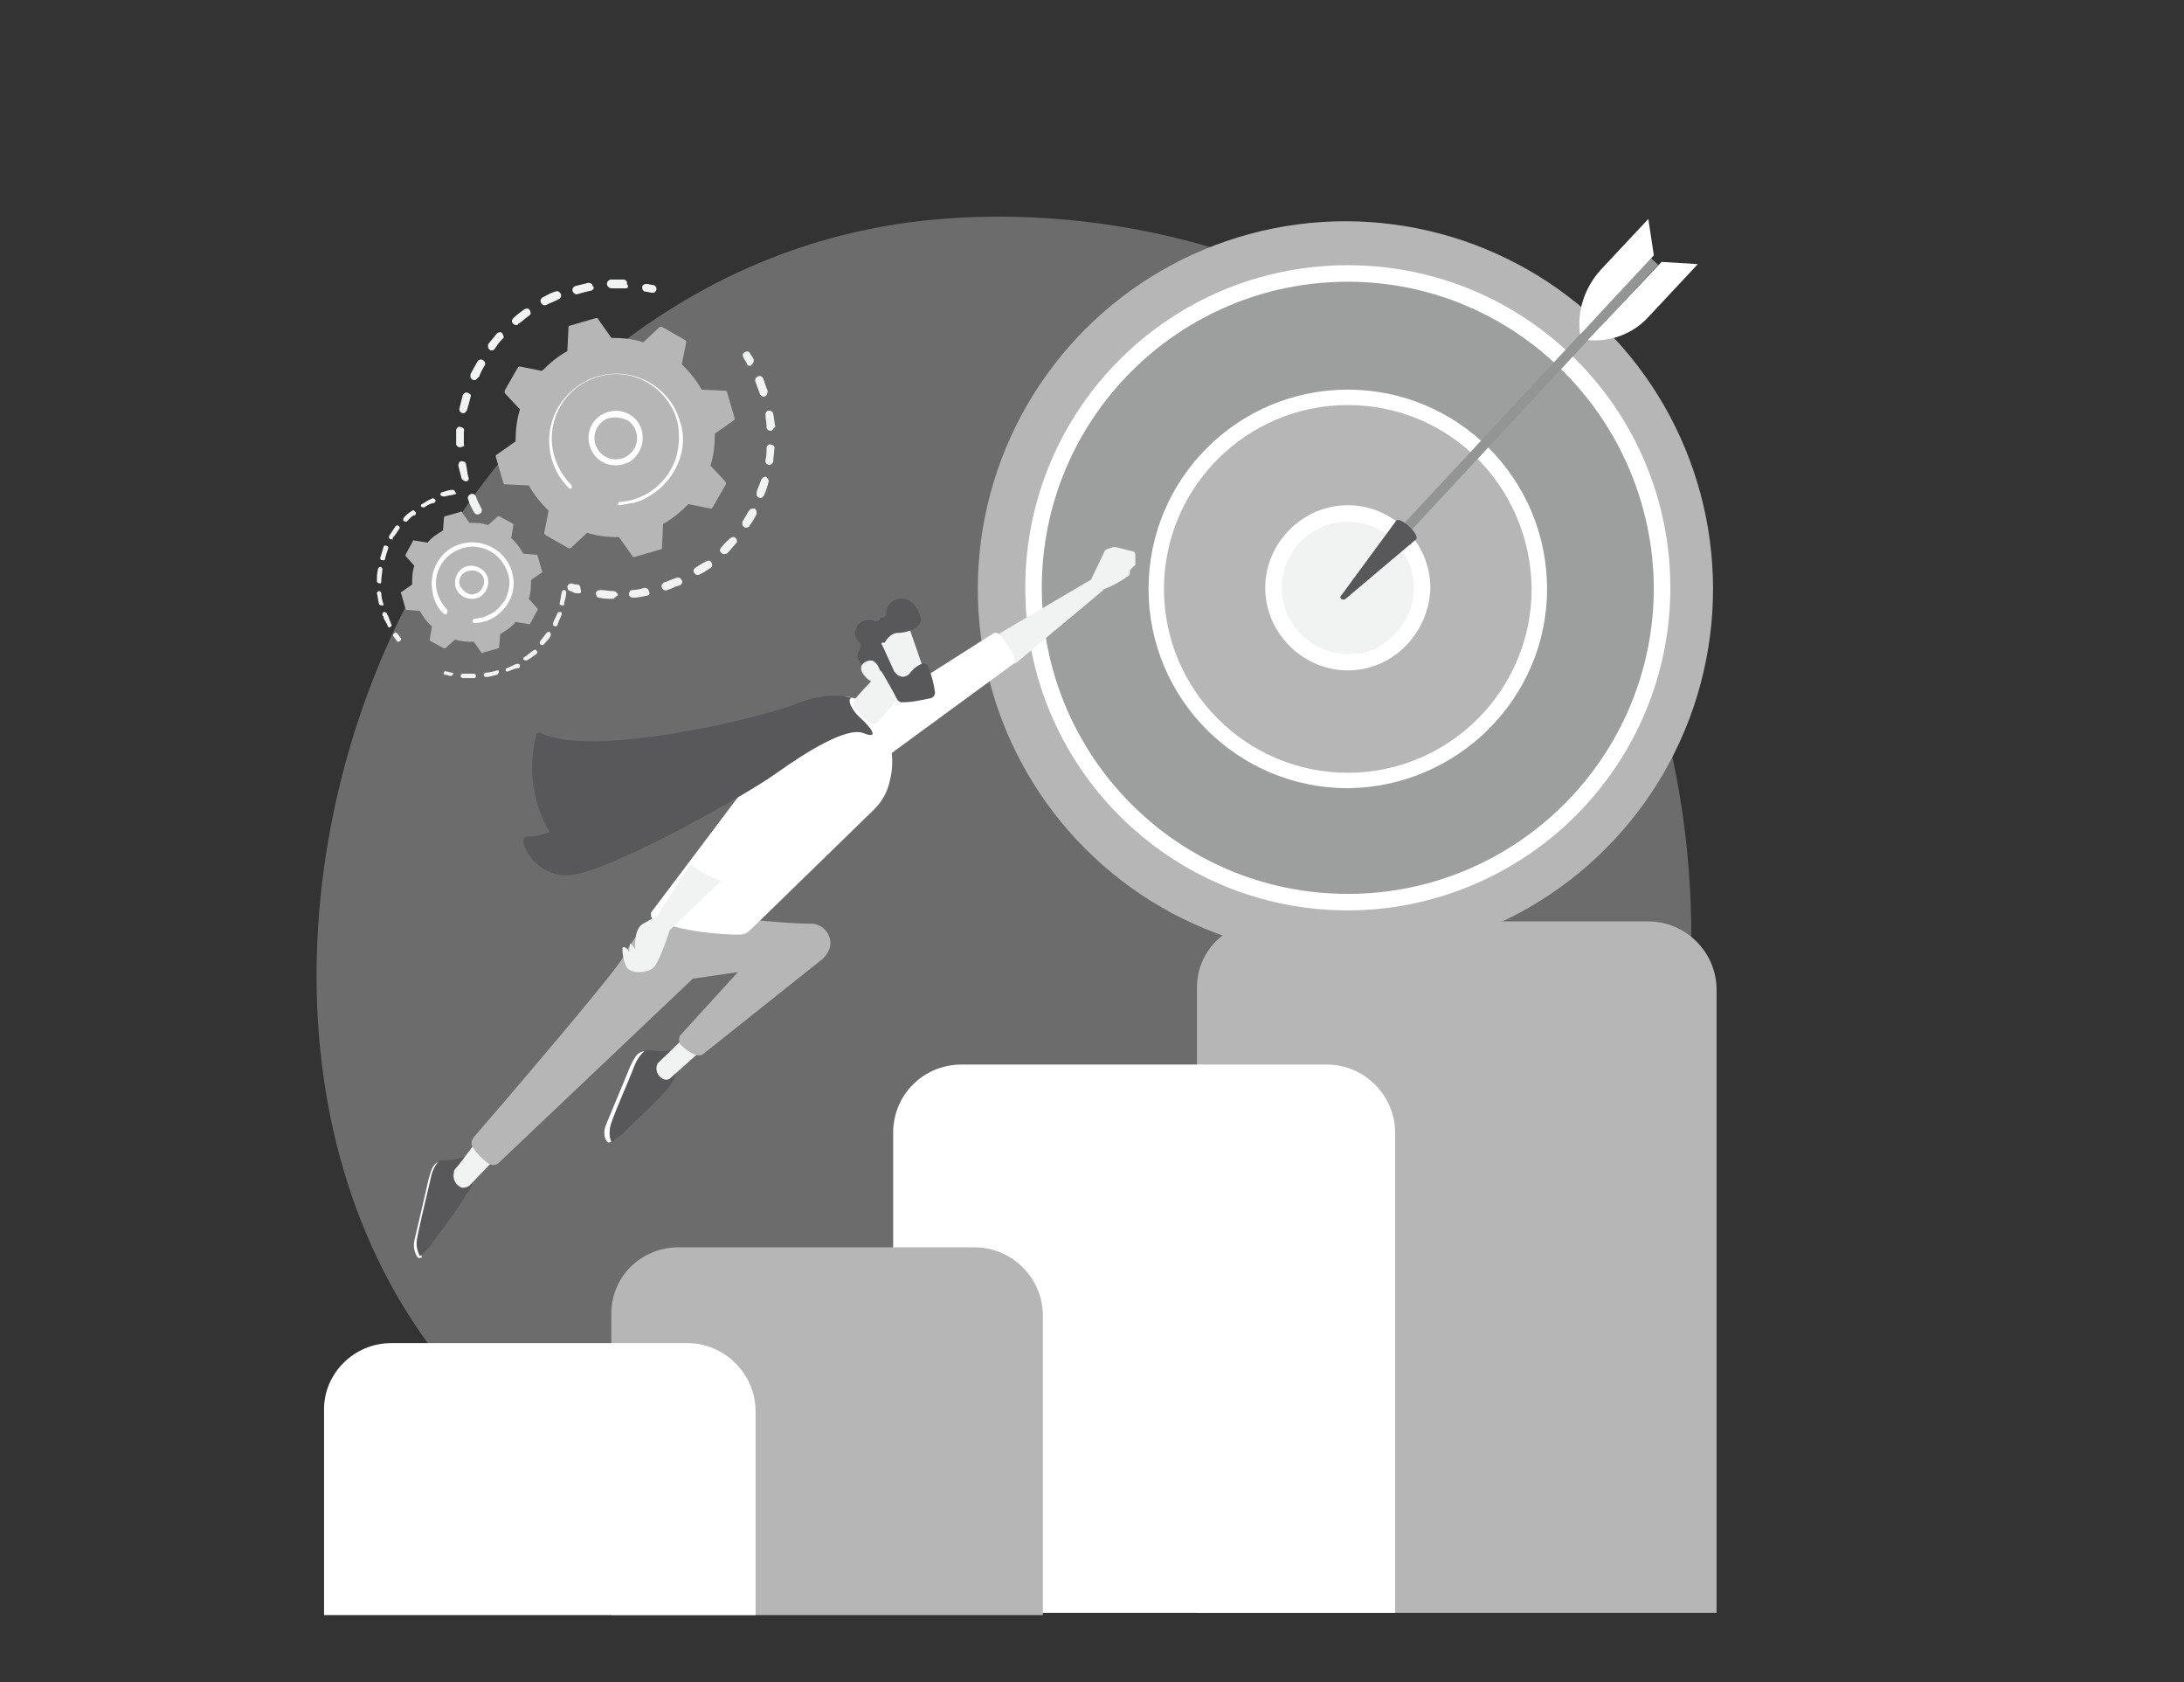 <?xml version="1.0" encoding="utf-8"?>
<!-- Generator: Adobe Illustrator 21.1.0, SVG Export Plug-In . SVG Version: 6.00 Build 0)  -->
<svg version="1.1" id="Calque_1" xmlns="http://www.w3.org/2000/svg" xmlns:xlink="http://www.w3.org/1999/xlink" x="0px" y="0px"
	 viewBox="0 0 198.4 152.8" style="enable-background:new 0 0 198.4 152.8;" xml:space="preserve">
<rect x="0" y="0" width="198.4" height="152.8" fill="#333333" stroke="none"/>
<style type="text/css">
	.st0{opacity:0.3;fill:#F1F2F2;enable-background:new    ;}
	.st1{fill:#B6B6B6;}
	.st2{fill:#F1F2F2;}
	.st3{fill:#FFFFFF;}
	.st4{fill:#9D9E9E;}
	.st5{fill:#939494;}
	.st6{fill:#58585A;}
</style>
<g id="Groupe_635" transform="translate(-1408.862 -259.512)">
	<path id="Tracé_758" class="st0" d="M1548,387c-2.1,2.2-4.4,4.1-6.9,5.8c-22.5,16.2-49.2,11.5-54.9,10.3
		c-8.4-1.7-24.5-5-36.2-18.7c-17.7-20.8-14.9-53.6-1.2-75.2c2.5-4,15.8-25.9,42.7-29.5c16.3-2.1,35.3,2.2,49.1,13.7
		C1569.5,317.6,1567.5,366.5,1548,387z"/>
	<path id="Rectangle_314" class="st1" d="M1523.7,343.2h34.9c3.4,0,6.2,2.8,6.2,6.2c0,0,0,0,0,0v56.6l0,0h-47.2l0,0v-56.6
		C1517.5,345.9,1520.3,343.2,1523.7,343.2C1523.7,343.2,1523.7,343.2,1523.7,343.2z"/>
	<path id="Tracé_759" class="st2" d="M1452.4,306.2c-0.2,0.1-0.4,0-0.5-0.2c-0.2-0.4-0.4-0.7-0.5-1.1c-0.1-0.2,0-0.4,0.2-0.5
		c0,0,0,0,0,0h0c0.2-0.1,0.4,0,0.5,0.2c0.1,0.4,0.3,0.7,0.5,1.1C1452.7,305.9,1452.6,306.1,1452.4,306.2
		C1452.4,306.2,1452.4,306.2,1452.4,306.2L1452.4,306.2z M1451.3,303.2L1451.3,303.2c-0.2,0.1-0.4-0.1-0.5-0.2
		c-0.1-0.4-0.2-0.8-0.3-1.2c0-0.2,0.1-0.4,0.3-0.4c0.2,0,0.4,0.1,0.4,0.3c0,0,0,0,0,0c0.1,0.4,0.1,0.8,0.2,1.1
		C1451.5,303,1451.4,303.2,1451.3,303.2z M1450.8,300.1c-0.2,0.1-0.4,0-0.5-0.2c0,0,0-0.1,0-0.1c0-0.4,0-0.8,0-1.2
		c0-0.2,0.2-0.4,0.4-0.3c0.2,0,0.4,0.2,0.3,0.4c0,0.4,0,0.8,0,1.2C1451.1,299.9,1451,300.1,1450.8,300.1L1450.8,300.1z M1451.1,297
		c-0.2,0.1-0.4,0-0.5-0.2c0-0.1,0-0.1,0-0.2c0.1-0.4,0.2-0.8,0.3-1.2c0.1-0.2,0.3-0.3,0.5-0.2c0.2,0.1,0.3,0.2,0.2,0.4
		c-0.1,0.4-0.2,0.8-0.3,1.1C1451.3,296.8,1451.2,296.9,1451.1,297z M1452.1,294c-0.2,0.1-0.4,0-0.5-0.2c0-0.1,0-0.2,0-0.3
		c0.2-0.4,0.4-0.7,0.6-1.1c0.1-0.2,0.3-0.3,0.5-0.2c0.2,0.1,0.3,0.3,0.2,0.5c0,0,0,0,0,0c-0.2,0.3-0.4,0.7-0.5,1
		C1452.2,293.9,1452.2,293.9,1452.1,294L1452.1,294z M1453.7,291.3c-0.2,0.1-0.4,0-0.5-0.2c0-0.1,0-0.2,0-0.3c0.2-0.3,0.5-0.6,0.8-1
		c0.1-0.1,0.4-0.2,0.5,0s0.2,0.4,0,0.5l0,0c-0.3,0.3-0.5,0.6-0.7,0.9C1453.8,291.2,1453.8,291.2,1453.7,291.3L1453.7,291.3z
		 M1465.8,285.7c0,0-0.1,0-0.2,0c-0.4,0-0.8,0-1.2,0c-0.2,0-0.4-0.2-0.4-0.4c0-0.2,0.1-0.3,0.3-0.4c0.4,0,0.8,0,1.2,0
		c0.2,0,0.4,0.2,0.3,0.4C1466,285.5,1465.9,285.6,1465.8,285.7L1465.8,285.7z M1455.9,289c-0.2,0.1-0.4,0-0.5-0.2
		c-0.1-0.1,0-0.3,0.1-0.4c0.3-0.3,0.6-0.5,1-0.8c0.2-0.1,0.4-0.1,0.5,0.1c0.1,0.2,0.1,0.4-0.1,0.5c-0.3,0.2-0.6,0.5-0.9,0.7
		C1455.9,288.9,1455.9,289,1455.9,289L1455.9,289z M1462.6,285.9C1462.6,285.9,1462.6,285.9,1462.6,285.9c-0.5,0.1-0.8,0.2-1.2,0.3
		c-0.2,0.1-0.4,0-0.5-0.2c-0.1-0.2,0-0.4,0.2-0.5c0,0,0,0,0,0c0.4-0.1,0.8-0.2,1.2-0.3c0.2,0,0.4,0.1,0.4,0.3
		C1462.9,285.6,1462.8,285.8,1462.6,285.9L1462.6,285.9z M1458.5,287.2c-0.2,0.1-0.4,0-0.5-0.2c-0.1-0.2,0-0.4,0.2-0.5
		c0.4-0.2,0.7-0.4,1.1-0.5h0c0.2-0.1,0.4,0,0.5,0.2c0.1,0.2,0,0.4-0.2,0.5l0,0C1459.2,286.9,1458.9,287,1458.5,287.2L1458.5,287.2z"
		/>
	<path id="Tracé_760" class="st2" d="M1468.3,286.1c-0.1,0-0.1,0-0.2,0c-0.2,0-0.4-0.1-0.6-0.1c-0.2,0-0.3-0.2-0.3-0.4
		s0.2-0.3,0.4-0.3c0,0,0,0,0,0c0.2,0,0.4,0.1,0.6,0.1c0.2,0,0.3,0.2,0.3,0.4C1468.5,285.9,1468.4,286,1468.3,286.1L1468.3,286.1z"/>
	<path id="Tracé_761" class="st2" d="M1477.1,292.7c-0.2,0.1-0.4,0-0.4-0.2c-0.1-0.2-0.2-0.3-0.3-0.5c-0.1-0.2-0.1-0.4,0.1-0.5
		c0.2-0.1,0.4-0.1,0.5,0.1c0,0,0,0,0,0c0.1,0.2,0.2,0.3,0.3,0.5C1477.4,292.3,1477.3,292.5,1477.1,292.7
		C1477.2,292.6,1477.2,292.6,1477.1,292.7C1477.2,292.7,1477.1,292.7,1477.1,292.7z"/>
	<path id="Tracé_762" class="st2" d="M1470,312.9c-0.2,0.1-0.3,0.1-0.5,0.2c-0.2,0.1-0.4,0-0.5-0.2c-0.1-0.2,0-0.4,0.2-0.5
		c0.4-0.1,0.7-0.3,1.1-0.4c0.2-0.1,0.4,0,0.5,0.2s0,0.4-0.2,0.5c0,0,0,0,0,0C1470.5,312.7,1470.2,312.8,1470,312.9z M1467.7,313.6
		C1467.7,313.6,1467.7,313.6,1467.7,313.6c-0.5,0.1-0.9,0.2-1.3,0.2c-0.2,0-0.4-0.1-0.4-0.3c0-0.2,0.1-0.4,0.3-0.4c0,0,0,0,0,0
		c0.4,0,0.8-0.1,1.1-0.2c0.2,0,0.4,0.1,0.4,0.3C1467.9,313.4,1467.9,313.5,1467.7,313.6L1467.7,313.6z M1472.4,311.7
		c-0.2,0.1-0.4,0-0.5-0.2c-0.1-0.2,0-0.3,0.1-0.4c0.3-0.2,0.6-0.4,1-0.6c0.2-0.1,0.4-0.1,0.5,0.1c0.1,0.2,0.1,0.4-0.1,0.5
		C1473.1,311.3,1472.8,311.5,1472.4,311.7C1472.4,311.7,1472.4,311.7,1472.4,311.7z M1464.6,313.9c0,0-0.1,0-0.1,0
		c-0.4,0-0.8,0-1.2-0.1c-0.2,0-0.3-0.2-0.3-0.4c0-0.2,0.2-0.3,0.4-0.3l0,0c0.4,0,0.8,0.1,1.2,0.1c0.2,0,0.4,0.2,0.4,0.4
		C1464.8,313.7,1464.7,313.8,1464.6,313.9L1464.6,313.9z M1474.8,309.8c-0.2,0.1-0.4,0-0.5-0.2c-0.1-0.1,0-0.3,0.1-0.4
		c0.3-0.3,0.5-0.6,0.8-0.8c0.1-0.1,0.4-0.2,0.5,0c0.1,0.1,0.2,0.3,0,0.5c-0.3,0.3-0.5,0.6-0.8,0.9
		C1474.9,309.8,1474.8,309.8,1474.8,309.8L1474.8,309.8z M1476.8,307.4c-0.2,0.1-0.4,0-0.5-0.2c0-0.1,0-0.2,0-0.3
		c0.2-0.3,0.4-0.7,0.6-1c0.1-0.2,0.3-0.2,0.5-0.2c0.2,0.1,0.2,0.3,0.2,0.5c0,0,0,0,0,0c-0.2,0.4-0.4,0.7-0.6,1
		C1476.9,307.4,1476.8,307.4,1476.8,307.4L1476.8,307.4z M1478.1,304.7c-0.2,0.1-0.4,0-0.5-0.2c0-0.1,0-0.2,0-0.3
		c0.1-0.4,0.3-0.7,0.4-1.1c0.1-0.2,0.3-0.3,0.4-0.3c0.2,0.1,0.3,0.3,0.3,0.4l0,0c-0.1,0.4-0.2,0.8-0.4,1.2
		C1478.3,304.5,1478.2,304.6,1478.1,304.7L1478.1,304.7z M1478.9,301.7c-0.2,0.1-0.4,0-0.5-0.2c0-0.1,0-0.1,0-0.2
		c0.1-0.4,0.1-0.8,0.1-1.1c0-0.2,0.2-0.4,0.4-0.3c0.2,0,0.4,0.2,0.3,0.4c0,0,0,0,0,0c0,0.4-0.1,0.8-0.1,1.2
		C1479.1,301.5,1479,301.6,1478.9,301.7L1478.9,301.7z M1479,298.6c-0.2,0.1-0.4,0-0.5-0.2c0,0,0-0.1,0-0.1c0-0.4-0.1-0.8-0.1-1.1
		c0-0.2,0.1-0.4,0.3-0.4s0.4,0.1,0.4,0.3c0.1,0.4,0.1,0.8,0.2,1.2C1479.2,298.3,1479.1,298.5,1479,298.6L1479,298.6z M1478.4,295.5
		L1478.4,295.5c-0.2,0.1-0.4,0-0.5-0.2c-0.1-0.3-0.2-0.5-0.3-0.8c0-0.1-0.1-0.2-0.1-0.3c-0.1-0.2,0-0.4,0.2-0.5c0,0,0,0,0,0
		c0.2-0.1,0.4,0,0.5,0.2c0,0,0,0,0,0c0,0.1,0.1,0.2,0.1,0.3c0.1,0.3,0.2,0.6,0.3,0.8C1478.6,295.3,1478.5,295.4,1478.4,295.5
		L1478.4,295.5z"/>
	<path id="Tracé_763" class="st2" d="M1461.5,313.4c-0.1,0-0.1,0-0.2,0c-0.2,0-0.4-0.1-0.6-0.2c-0.2,0-0.3-0.2-0.3-0.4
		c0-0.2,0.2-0.3,0.4-0.3c0,0,0,0,0,0c0.2,0.1,0.4,0.1,0.5,0.1c0.2,0,0.3,0.2,0.3,0.4C1461.7,313.3,1461.6,313.4,1461.5,313.4
		L1461.5,313.4z"/>
	<path id="Tracé_764" class="st1" d="M1460.5,309.3c0.1,0,0.1,0,0.2,0l1.5-1.4c0.9,0.3,1.9,0.4,2.9,0.4l1.2,1.7
		c0,0.1,0.1,0.1,0.2,0.1l2.4-0.7c0.1,0,0.1-0.1,0.1-0.2l0.1-2.1c0.9-0.5,1.6-1.1,2.3-1.8l2,0.4c0.1,0,0.1,0,0.2-0.1l1.2-2.1
		c0-0.1,0-0.1,0-0.2l-1.4-1.5c0.3-0.9,0.4-1.9,0.4-2.9l1.7-1.2c0.1,0,0.1-0.1,0.1-0.2l-0.7-2.4c0-0.1-0.1-0.1-0.2-0.1l-2.1-0.1
		c-0.5-0.9-1.1-1.6-1.8-2.3l0.4-2c0-0.1,0-0.1-0.1-0.2l-2.1-1.2c-0.1,0-0.1,0-0.2,0l-1.5,1.4c-0.9-0.3-1.9-0.4-2.9-0.4l-1.2-1.7
		c0-0.1-0.1-0.1-0.2-0.1l-2.4,0.7c-0.1,0-0.1,0.1-0.1,0.2l-0.1,2.1c-0.9,0.5-1.6,1.1-2.3,1.8l-2-0.4c-0.1,0-0.1,0-0.2,0.1l-1.2,2.1
		c0,0.1,0,0.1,0,0.2l1.4,1.5c-0.3,0.9-0.4,1.9-0.4,2.9l-1.7,1.2c-0.1,0-0.1,0.1-0.1,0.2l0.7,2.4c0,0.1,0.1,0.1,0.2,0.1l2.1,0.1
		c0.5,0.9,1.1,1.6,1.8,2.3l-0.4,2c0,0.1,0,0.1,0.1,0.2L1460.5,309.3z"/>
	<path id="Tracé_765" class="st3" d="M1465.7,301.6c-1.3,0.5-2.7-0.1-3.2-1.4c-0.5-1.3,0.1-2.7,1.4-3.2c1.3-0.5,2.7,0.1,3.2,1.4
		c0.4,1.1,0,2.4-1.1,3.1C1465.9,301.5,1465.8,301.6,1465.7,301.6z M1464.1,297.5c-1,0.4-1.5,1.5-1.1,2.5c0.4,1,1.5,1.5,2.5,1.1
		c1-0.4,1.5-1.5,1.1-2.5c-0.2-0.6-0.7-1-1.3-1.1C1464.9,297.4,1464.5,297.4,1464.1,297.5L1464.1,297.5z"/>
	<path id="Tracé_766" class="st3" d="M1467,305c-0.2,0.1-0.4,0.1-0.6,0.2l0,0l-0.2,0c-0.3,0.1-0.6,0.1-1,0.2h0h0h-0.1
		c-0.1,0-0.1,0-0.1-0.1c0,0,0,0,0,0c0-0.1,0.1-0.1,0.1-0.2c2.4-0.1,4.5-1.8,5.2-4.1c0.3-1.1,0.3-2.2,0.1-3.2
		c-0.1-0.2-0.1-0.4-0.2-0.6c-1.2-3-4.5-4.5-7.5-3.3c-2.8,1.1-4.3,4.1-3.5,7c0.3,1,0.8,1.9,1.6,2.7c0,0,0,0,0,0.1
		c0,0.1,0,0.2-0.1,0.2c-0.1,0-0.1,0-0.1,0c-2.4-2.3-2.5-6.2-0.1-8.6c2.3-2.4,6.2-2.5,8.6-0.1c0.6,0.6,1.1,1.3,1.4,2.2
		c0.1,0.2,0.1,0.4,0.2,0.6C1471.5,300.7,1469.9,303.8,1467,305L1467,305z"/>
	<path id="Tracé_767" class="st2" d="M1445.1,317.8c-0.1,0-0.2,0-0.2-0.1c-0.1-0.1-0.2-0.3-0.3-0.4c-0.1-0.1,0-0.2,0.1-0.3
		c0.1-0.1,0.2,0,0.3,0.1c0.1,0.1,0.2,0.3,0.3,0.4C1445.3,317.6,1445.3,317.7,1445.1,317.8C1445.2,317.8,1445.2,317.8,1445.1,317.8z"
		/>
	<path id="Tracé_768" class="st2" d="M1444.3,316.5c-0.1,0-0.2,0-0.2-0.1c-0.1-0.3-0.3-0.5-0.4-0.8c0-0.1,0-0.1-0.1-0.2
		c0-0.1,0-0.2,0.1-0.3c0.1,0,0.2,0,0.3,0.1c0,0.1,0,0.1,0.1,0.2c0.1,0.3,0.2,0.5,0.3,0.8C1444.5,316.3,1444.4,316.4,1444.3,316.5
		L1444.3,316.5z M1443.6,314.5L1443.6,314.5c-0.1,0-0.2,0-0.3-0.1c-0.1-0.3-0.1-0.7-0.2-1c0-0.1,0.1-0.2,0.2-0.2
		c0.1,0,0.2,0.1,0.2,0.2c0,0.3,0.1,0.7,0.2,1C1443.8,314.4,1443.7,314.5,1443.6,314.5L1443.6,314.5z M1443.4,312.5
		C1443.4,312.5,1443.4,312.5,1443.4,312.5c-0.2,0-0.3-0.1-0.3-0.2c0-0.4,0-0.7,0.1-1.1c0-0.1,0.1-0.2,0.2-0.2c0.1,0,0.2,0.1,0.2,0.2
		c0,0.3-0.1,0.7-0.1,1C1443.5,312.4,1443.5,312.5,1443.4,312.5L1443.4,312.5z M1443.7,310.4c-0.1,0-0.2,0-0.3-0.1c0,0,0-0.1,0-0.1
		c0.1-0.3,0.2-0.7,0.3-1c0-0.1,0.1-0.2,0.3-0.1c0.1,0,0.2,0.1,0.1,0.3c0,0,0,0,0,0c-0.1,0.3-0.2,0.6-0.3,1
		C1443.8,310.4,1443.8,310.4,1443.7,310.4L1443.7,310.4z M1444.5,308.5c-0.1,0-0.2,0-0.3-0.1c0-0.1,0-0.1,0-0.2
		c0.2-0.3,0.4-0.6,0.6-0.9c0.1-0.1,0.2-0.1,0.3,0c0.1,0.1,0.1,0.2,0,0.3c-0.2,0.3-0.4,0.6-0.6,0.8
		C1444.6,308.5,1444.6,308.5,1444.5,308.5L1444.5,308.5z M1445.8,306.9c-0.1,0-0.2,0-0.3-0.1c0-0.1,0-0.1,0-0.2
		c0.2-0.3,0.5-0.5,0.8-0.7c0.1-0.1,0.2,0,0.3,0.1c0.1,0.1,0,0.2,0,0.3C1446.3,306.3,1446.1,306.6,1445.8,306.9
		C1445.8,306.8,1445.8,306.9,1445.8,306.9L1445.8,306.9z M1447.4,305.6c-0.1,0-0.2,0-0.3-0.1c0-0.1,0-0.2,0.1-0.2
		c0.3-0.2,0.6-0.4,0.9-0.5c0.1-0.1,0.2,0,0.3,0.1c0.1,0.1,0,0.2-0.1,0.3c0,0,0,0,0,0C1448,305.2,1447.7,305.4,1447.4,305.6
		C1447.4,305.5,1447.4,305.6,1447.4,305.6L1447.4,305.6z M1450.2,304.4C1450.2,304.4,1450.2,304.4,1450.2,304.4
		c-0.3,0.1-0.6,0.1-0.9,0.2l-0.1,0c-0.1,0-0.2,0-0.3-0.1s0-0.2,0.1-0.3c0,0,0,0,0,0l0.1,0c0.3-0.1,0.6-0.2,0.9-0.2
		c0.1,0,0.2,0.1,0.2,0.2C1450.4,304.3,1450.3,304.4,1450.2,304.4L1450.2,304.4z"/>
	<path id="Tracé_769" class="st2" d="M1455,320.5c-0.1,0-0.2,0-0.2-0.1c0-0.1,0-0.2,0.1-0.2c0.3-0.1,0.6-0.3,0.9-0.4
		c0.1,0,0.2,0,0.3,0.1c0,0.1,0,0.2-0.1,0.3C1455.6,320.2,1455.3,320.4,1455,320.5L1455,320.5z M1454,320.8L1454,320.8
		c-0.4,0.1-0.7,0.2-1,0.2c-0.1,0-0.2-0.1-0.2-0.2c0-0.1,0.1-0.2,0.2-0.2c0.3,0,0.7-0.1,1-0.2c0.1,0,0.2,0,0.2,0.1
		C1454.1,320.7,1454.1,320.8,1454,320.8L1454,320.8z M1456.7,319.5c-0.1,0-0.2,0-0.3-0.1c0-0.1,0-0.2,0.1-0.2
		c0.3-0.2,0.5-0.4,0.8-0.6c0.1-0.1,0.2-0.1,0.3,0c0.1,0.1,0.1,0.2,0,0.3C1457.3,319.1,1457.1,319.3,1456.7,319.5
		C1456.8,319.5,1456.8,319.5,1456.7,319.5L1456.7,319.5z M1452,321.1C1452,321.1,1451.9,321.1,1452,321.1c-0.4,0-0.8,0-1.1,0
		c-0.1,0-0.2-0.1-0.2-0.2c0-0.1,0.1-0.2,0.2-0.2c0.3,0,0.7,0,1,0c0.1,0,0.2,0.1,0.2,0.2C1452.1,321,1452,321.1,1452,321.1
		L1452,321.1z M1458.2,318.1c-0.1,0-0.2,0-0.3-0.1c0-0.1,0-0.1,0-0.2c0.2-0.3,0.4-0.5,0.6-0.8c0.1-0.1,0.2-0.1,0.3-0.1
		c0.1,0.1,0.1,0.2,0.1,0.3c0,0,0,0,0,0C1458.8,317.5,1458.5,317.8,1458.2,318.1C1458.3,318.1,1458.3,318.1,1458.2,318.1
		L1458.2,318.1z M1459.4,316.4c-0.1,0-0.2,0-0.3-0.1c0-0.1,0-0.1,0-0.2c0.1-0.3,0.3-0.6,0.4-0.9c0-0.1,0.2-0.1,0.3-0.1
		c0.1,0,0.1,0.1,0.1,0.2c-0.1,0.3-0.3,0.6-0.4,1C1459.4,316.4,1459.4,316.4,1459.4,316.4L1459.4,316.4z M1460,314.5
		c-0.1,0-0.2,0-0.3-0.1c0,0,0-0.1,0-0.1c0.1-0.3,0.1-0.7,0.2-1c0-0.1,0.1-0.2,0.2-0.2s0.2,0.1,0.2,0.2c0,0.3-0.1,0.7-0.2,1
		C1460.2,314.4,1460.1,314.5,1460,314.5L1460,314.5z"/>
	<path id="Tracé_770" class="st2" d="M1449.9,320.9c0,0-0.1,0-0.1,0c-0.2,0-0.3-0.1-0.5-0.1c-0.1,0-0.2-0.1-0.1-0.2
		c0-0.1,0.1-0.2,0.2-0.1c0,0,0,0,0,0c0.2,0,0.3,0.1,0.5,0.1c0.1,0,0.2,0.1,0.1,0.2C1450,320.8,1450,320.8,1449.9,320.9L1449.9,320.9
		z"/>
	<path id="Tracé_771" class="st1" d="M1449.2,318.4c0,0,0.1,0,0.1,0l0.9-0.8c0.6,0.2,1.1,0.2,1.7,0.2l0.7,1c0,0,0.1,0.1,0.1,0
		l1.4-0.4c0,0,0.1,0,0.1-0.1l0.1-1.2c0.5-0.3,1-0.6,1.4-1.1l1.2,0.2c0,0,0.1,0,0.1,0l0.7-1.3c0,0,0-0.1,0-0.1l-0.8-0.9
		c0.2-0.6,0.2-1.1,0.2-1.7l1-0.7c0,0,0.1-0.1,0-0.1l-0.4-1.4c0,0,0-0.1-0.1-0.1l-1.2-0.1c-0.3-0.5-0.6-1-1.1-1.4l0.2-1.2
		c0,0,0-0.1,0-0.1l-1.3-0.7c0,0-0.1,0-0.1,0l-0.9,0.8c-0.6-0.2-1.1-0.2-1.7-0.2l-0.7-1c0,0-0.1-0.1-0.1,0l-1.4,0.4
		c0,0-0.1,0-0.1,0.1l-0.1,1.2c-0.5,0.3-1,0.6-1.4,1.1l-1.2-0.2c0,0-0.1,0-0.1,0l-0.7,1.3c0,0,0,0.1,0,0.1l0.8,0.9
		c-0.2,0.6-0.2,1.1-0.2,1.7l-1,0.7c0,0-0.1,0.1,0,0.1l0.4,1.4c0,0,0,0.1,0.1,0.1l1.2,0.1c0.3,0.5,0.6,1,1.1,1.4l-0.2,1.2
		c0,0,0,0.1,0,0.1L1449.2,318.4z"/>
	<path id="Tracé_772" class="st3" d="M1452.3,313.8c-0.8,0.3-1.7-0.1-2-0.8c-0.3-0.8,0.1-1.7,0.8-2c0.8-0.3,1.7,0.1,2,0.8
		c0.3,0.7,0,1.5-0.6,1.9C1452.4,313.8,1452.3,313.8,1452.3,313.8z M1451.3,311.4c-0.6,0.2-0.9,0.9-0.6,1.4s0.9,0.9,1.4,0.6
		c0.1,0,0.1,0,0.2-0.1l0,0c0.5-0.3,0.7-1,0.4-1.5C1452.4,311.4,1451.9,311.2,1451.3,311.4z"/>
	<path id="Tracé_773" class="st3" d="M1453.1,315.9c-0.4,0.1-0.7,0.2-1.1,0.2h0c-0.1,0-0.2,0-0.2-0.1c0,0,0,0,0-0.1
		c0-0.1,0.1-0.2,0.2-0.2c0.2,0,0.5-0.1,0.7-0.1l0,0l0,0c0.5-0.2,1-0.4,1.4-0.8c0.2-0.2,0.4-0.5,0.6-0.7v0l0,0
		c0.4-0.8,0.6-1.7,0.3-2.5c0-0.1-0.1-0.2-0.1-0.3c-0.7-1.7-2.6-2.6-4.3-1.9c-1.6,0.6-2.5,2.4-2,4c0.2,0.6,0.5,1.1,0.9,1.5
		c0,0,0,0,0,0.1c0,0.1,0,0.2-0.1,0.3c-0.1,0-0.1,0-0.2,0c-0.4-0.4-0.7-0.8-0.9-1.4c0-0.1-0.1-0.2-0.1-0.4c-0.5-2,0.6-4.1,2.6-4.6
		c1.9-0.5,3.8,0.5,4.5,2.3c0,0.1,0.1,0.2,0.1,0.4C1455.9,313.3,1454.9,315.2,1453.1,315.9z"/>
	<path id="Rectangle_315" class="st3" d="M1496.2,356.2h33.2c3.4,0,6.2,2.8,6.2,6.2V406l0,0H1490l0,0v-43.6
		C1490,358.9,1492.8,356.2,1496.2,356.2C1496.2,356.2,1496.2,356.2,1496.2,356.2z"/>
	<path id="Rectangle_316" class="st1" d="M1470.5,372.8h26.9c3.4,0,6.2,2.8,6.2,6.2v27.2l0,0h-39.2l0,0v-27.2
		C1464.3,375.5,1467.1,372.8,1470.5,372.8C1470.5,372.8,1470.5,372.8,1470.5,372.8z"/>
	<path id="Rectangle_317" class="st3" d="M1444.4,381.5h26.9c3.4,0,6.2,2.8,6.2,6.2v18.5l0,0h-39.2l0,0v-18.5
		C1438.2,384.3,1441,381.5,1444.4,381.5C1444.4,381.5,1444.4,381.5,1444.4,381.5z"/>
	
		<ellipse id="Ellipse_38" transform="matrix(0.707 -0.707 0.707 0.707 227.234 1174.413)" class="st1" cx="1531.3" cy="312.9" rx="33.4" ry="33.4"/>
	<circle id="Ellipse_39" class="st4" cx="1531.3" cy="312.9" r="28.5"/>
	<path id="Tracé_774" class="st3" d="M1531.3,342.2c-16.2,0-29.3-13.1-29.3-29.3c0-16.2,13.1-29.3,29.3-29.3
		c16.2,0,29.3,13.1,29.3,29.3c0,7.8-3.1,15.2-8.6,20.7C1546.5,339.1,1539,342.2,1531.3,342.2z M1531.3,285.1
		c-15.3,0-27.8,12.4-27.8,27.8c0,15.3,12.4,27.8,27.8,27.8c15.3,0,27.8-12.4,27.8-27.8v0C1559,297.6,1546.6,285.1,1531.3,285.1z"/>
	
		<ellipse id="Ellipse_40" transform="matrix(0.358 -0.934 0.934 0.358 691.04 1630.737)" class="st1" cx="1531.3" cy="312.9" rx="17.4" ry="17.4"/>
	<path id="Tracé_775" class="st3" d="M1531.3,331.1c-10,0-18.1-8.1-18.1-18.1s8.1-18.1,18.1-18.1s18.1,8.1,18.1,18.1c0,0,0,0,0,0
		C1549.4,322.9,1541.3,331,1531.3,331.1z M1531.3,296.3c-9.2,0-16.7,7.5-16.7,16.7s7.5,16.7,16.7,16.7c9.2,0,16.7-7.5,16.7-16.7
		C1547.9,303.7,1540.5,296.3,1531.3,296.3L1531.3,296.3z"/>
	
		<ellipse id="Ellipse_41" transform="matrix(0.413 -0.911 0.911 0.413 613.572 1578.028)" class="st2" cx="1531.3" cy="312.9" rx="6.7" ry="6.7"/>
	<path id="Tracé_776" class="st3" d="M1531.3,320.4c-4.1,0-7.5-3.4-7.5-7.5c0-4.1,3.4-7.5,7.5-7.5c4.1,0,7.5,3.4,7.5,7.5
		c0,0,0,0,0,0C1538.7,317,1535.4,320.4,1531.3,320.4z M1531.3,306.9c-3.3,0-6,2.7-6,6s2.7,6,6,6s6-2.7,6-6
		S1534.6,306.9,1531.3,306.9L1531.3,306.9L1531.3,306.9z"/>
	
		<rect id="Rectangle_318" x="1530" y="295.4" transform="matrix(0.681 -0.732 0.732 0.681 276.834 1227.363)" class="st5" width="35" height="0.9"/>
	<path id="Tracé_777" class="st6" d="M1535.7,306.8c0.4-0.4,2.2,1.3,1.8,1.7l-6.4,5.4c-0.1,0.1-0.3,0.1-0.4,0
		c-0.1-0.1-0.1-0.2,0-0.3L1535.7,306.8z"/>
	<path id="Tracé_778" class="st3" d="M1559.8,283.3l3.3,0.2l-4.4,4.7c-1.4,1.6-3.5,2.4-5.6,2.2l0,0L1559.8,283.3z"/>
	<path id="Tracé_779" class="st3" d="M1559.1,282.7l-0.5-3.3l-4.4,4.7c-1.4,1.6-2.1,3.7-1.8,5.8l0,0L1559.1,282.7z"/>
	<path id="Tracé_780" class="st3" d="M1448.1,366.6c0.1-0.6,0.4-1.1,0.8-1.6c-0.6,0.1-0.8,0.5-1.1,1.6c-0.3,1.3-1.1,4.8-1.3,5.6
		c-0.1,0.5,0,1.1,0.3,1.5c0.1,0.1,0.2,0.1,0.4,0c-0.2-0.4-0.3-0.8-0.3-1.2C1446.8,371.9,1447.7,368.3,1448.1,366.6z"/>
	<path id="Tracé_781" class="st6" d="M1451.8,366l-0.8-1.4c-0.6,0.2-1.2,0.3-1.8,0.3c-0.1,0-0.2,0-0.4,0c-0.4,0.4-0.7,1-0.8,1.6
		c-0.4,1.7-1.3,5.4-1.3,5.9c0,0.4,0.1,0.8,0.3,1.2c0.5-0.4,0.9-0.8,1.2-1.3c0.6-0.8,2.5-3.3,3-4.3
		C1451.7,367.5,1451.9,366.8,1451.8,366z"/>
	<path id="Tracé_782" class="st3" d="M1466.5,356.4c0.2-0.6,0.6-1,1-1.4c-0.6,0-0.9,0.3-1.4,1.4c-0.5,1.2-1.9,4.6-2.2,5.3
		c-0.2,0.5-0.2,1.1,0.1,1.5c0.1,0.1,0.2,0.1,0.4,0c-0.2-0.4-0.2-0.8-0.1-1.3C1464.4,361.4,1465.9,358,1466.5,356.4z"/>
	<path id="Tracé_783" class="st6" d="M1470.4,356.4l-0.6-1.5c-0.6,0.1-1.2,0.1-1.9,0c-0.1,0-0.2,0-0.4,0c-0.5,0.4-0.8,0.9-1,1.4
		c-0.6,1.6-2.2,5.1-2.2,5.6c-0.1,0.4,0,0.9,0.1,1.3c0.5-0.3,1-0.6,1.4-1.1c0.7-0.7,3-2.8,3.7-3.7
		C1470,357.8,1470.3,357.2,1470.4,356.4z"/>
	<path id="Tracé_784" class="st2" d="M1499.4,317.2l8.5-5c0.1,0,0.1-0.1,0.1-0.1l1.2-2.5c0-0.1,0.1-0.1,0.2-0.2l0.6-0.2
		c0.1,0,0.1,0,0.2,0l1.6,0.4c0.1,0,0.2,0.1,0.2,0.3l0,0.8c0,0.1,0,0.2-0.1,0.2l-0.3,0.3c-0.1,0.1-0.1,0.2-0.1,0.3l0,0
		c0,0.1,0,0.2-0.1,0.3c-0.7,0.5-1.4,0.9-2.2,1.2c0,0-0.1,0-0.1,0.1l-7.9,6.6c-0.1,0.1-0.3,0.1-0.4,0l-1.5-1.9
		C1499.2,317.5,1499.2,317.3,1499.4,317.2C1499.4,317.2,1499.4,317.2,1499.4,317.2z"/>
	<path id="Tracé_785" class="st3" d="M1486.9,324.8l12.1-7.7c0.2-0.2,0.6-0.1,0.7,0.1c0.5,0.6,1,1.3,1.3,2c0.1,0.3,0,0.6-0.2,0.7
		l-12.7,9.3L1486.9,324.8z"/>
	<path id="Tracé_786" class="st2" d="M1452.3,363c-0.2,0.2-1.7,2.3-2.1,2.7c-0.1,0.1-0.1,0.2-0.1,0.3c-0.1,0.4,0,0.9,0.4,1.2
		c0.3,0.3,0.7,0.2,1,0l2.6-2.7L1452.3,363z"/>
	<path id="Tracé_787" class="st2" d="M1471.3,353.5c-0.2,0.2-2.1,2-2.5,2.4c-0.1,0.1-0.1,0.1-0.2,0.2c-0.2,0.4-0.1,0.9,0.2,1.2
		c0.3,0.3,0.7,0.4,1,0.1l2.8-2.5L1471.3,353.5z"/>
	<path id="Tracé_788" class="st1" d="M1475.7,343.3c0.1-0.6,3.6,0.1,6.8,0.1c1,0,1.8,0.8,1.8,1.8c0,0.5-0.3,1-0.7,1.4l-10.8,8.6
		c-0.2,0.2-0.5,0.2-0.8,0.1c-0.5-0.2-0.9-0.5-1.3-0.9c-0.2-0.3-0.2-0.7,0-0.9l5.2-5.7l-4.1,0.6l-17.6,16.7c-0.3,0.3-0.7,0.3-1.1,0
		c-0.5-0.4-0.9-0.8-1.3-1.4c-0.2-0.3-0.1-0.6,0.1-0.9c2-2.3,12.9-15,13.6-16.4c0.7-1.5,2.8-4.2,4.5-4.1S1475.7,343.3,1475.7,343.3z"
		/>
	<path id="Tracé_789" class="st3" d="M1488.8,324.9c1,1.6,1.4,3.6,0.9,5.5c-0.2,1-0.7,1.9-1.4,2.6L1477,344c-0.3,0.3-0.6,0.4-1,0.4
		c-1.4,0-5.2-0.2-7.8-1.4c-0.2-0.1-0.2-0.3-0.2-0.5c0,0,0,0,0-0.1l10.7-14.2l6.1-5.4C1486.5,322.6,1488.1,323.4,1488.8,324.9z"/>
	<path id="Tracé_790" class="st3" d="M1474.7,339.4c-0.1,0-0.1-0.1-0.1-0.1c0,0,0-0.1,0-0.1c0.1-0.1,9.8-10.1,10.6-11.4
		c0.4-0.8,0.2-1.8-0.5-2.4c0-0.1,0-0.2,0-0.2c0.1,0,0.1,0,0.2,0c0.7,0.7,0.9,1.8,0.5,2.7c-0.8,1.3-10.2,11.1-10.6,11.5
		C1474.8,339.4,1474.7,339.4,1474.7,339.4z"/>
	<path id="Tracé_791" class="st2" d="M1471.6,338c0.8,0.7,1.8,1.2,2.8,1.5l-4.7,4.5c0,0-1,3.2-1.6,3.5c-0.6,0.4-2.1,0.5-2.4-0.3
		c-0.2-0.5-0.3-1-0.3-1.6c0,0,0.3-0.3,0.6,0.4l0.1-0.8c0,0,0.6,0.4,0.5,0.9c0,0-0.3-2.2,0.7-2.7c0.4-0.2,0.8-0.5,1.2-0.6L1471.6,338
		z"/>
	<path id="Tracé_792" class="st6" d="M1456.7,335.5c-0.2,0-0.3,0.2-0.3,0.4c0,0,0,0.1,0,0.1c0.5,1.9,2.4,3.2,4.3,3
		c3.7-0.4,15.8-7.2,18.6-9.2s6.5-4.3,8-3.7s0.7-0.5-0.3-1.4s-1.3-2.1-0.5-1.7c0,0-1.9-0.9-5.2,0.4c-3.2,1.3-18.6,5-23.3,2.7
		c-0.2-0.1-0.3,0-0.4,0.1c0,0,0,0,0,0c-0.8,3-0.4,6.2,1.2,8.9C1458.2,335.3,1457.5,335.5,1456.7,335.5z"/>
	<path id="Tracé_793" class="st2" d="M1490,319.2l-3.4,3.7c-0.2,0.2-0.2,0.6-0.1,0.9c0.4,0.6,0.9,1.1,1.6,1.4
		c0.2,0.1,0.4,0,0.6-0.2l1.8-2.1C1490.6,322.8,1491.3,319.1,1490,319.2z"/>
	<path id="Tracé_794" class="st2" d="M1491.2,315.9c0.1,0.1,1.8,5.1,1.8,5.1l-2.9,0.9l-2.4-4.5
		C1487.8,317.4,1490.4,314.9,1491.2,315.9z"/>
	<path id="Tracé_795" class="st6" d="M1489,318.1l1.1,2.4c0,0,0,0.1,0.1,0.1c0.2,0.3,0.6,0.5,1,0.3c0.1,0,0.1-0.1,0.2-0.1
		c0.3-0.4,0.7-0.8,1.2-1c0.2-0.1,0.5,0,0.6,0.3c0,0,0,0,0,0c0.3,0.8,0.5,1.5,0.6,2.3c0,0.2-0.1,0.4-0.3,0.5
		c-0.9,0.2-1.8,0.4-2.7,0.4c-0.2,0-0.3-0.1-0.4-0.2c-0.3-0.6-1.3-2.4-1.6-2.8c-0.3-0.4-1-0.4-1.3-0.3c-0.1,0-0.2,0-0.3-0.1
		c-0.4-0.3-0.6-0.9-0.3-1.3c0-0.1,0.1-0.1,0.1-0.2c0.1-0.2,0.1-0.4-0.1-0.6c-0.4-0.3-0.5-0.9-0.2-1.3c0,0,0,0,0-0.1
		c0.3-0.5,1-0.7,1.6-0.5c0.2,0.1,0.4,0,0.5-0.2c0.1-0.1,0.1-0.1,0.2-0.1c0.2,0,0.4-0.2,0.4-0.4c0,0,0,0,0,0c-0.1-0.5,0.3-1,0.8-1.2
		c1.3-0.5,2.1,0.7,2.3,1.6s-1.2,1.4-2.1,1.4c-0.6,0-1,0.6-1.2,0.9C1488.9,317.8,1488.9,318,1489,318.1z"/>
	<path id="Tracé_796" class="st2" d="M1489,321.1c0,0-0.3-1.6-1-1.6s-1.3,0.6-0.6,1.4C1488.3,322,1489,321.1,1489,321.1z"/>
	<path id="Tracé_797" class="st2" d="M1509.9,311.5C1509.9,311.5,1509.9,311.5,1509.9,311.5c-0.1,0-0.1-0.1-0.1-0.1c0,0,0,0,0,0
		c0,0,0.5-0.7,1-0.5c0.4,0.2,0.5,0.1,0.5,0.1c0,0,0.1,0,0.1,0c0,0,0,0,0,0c0,0,0,0.1,0,0.1c0,0-0.2,0.1-0.6-0.1
		C1510.4,310.8,1510,311.4,1509.9,311.5C1510,311.4,1510,311.5,1509.9,311.5z"/>
</g>
</svg>
